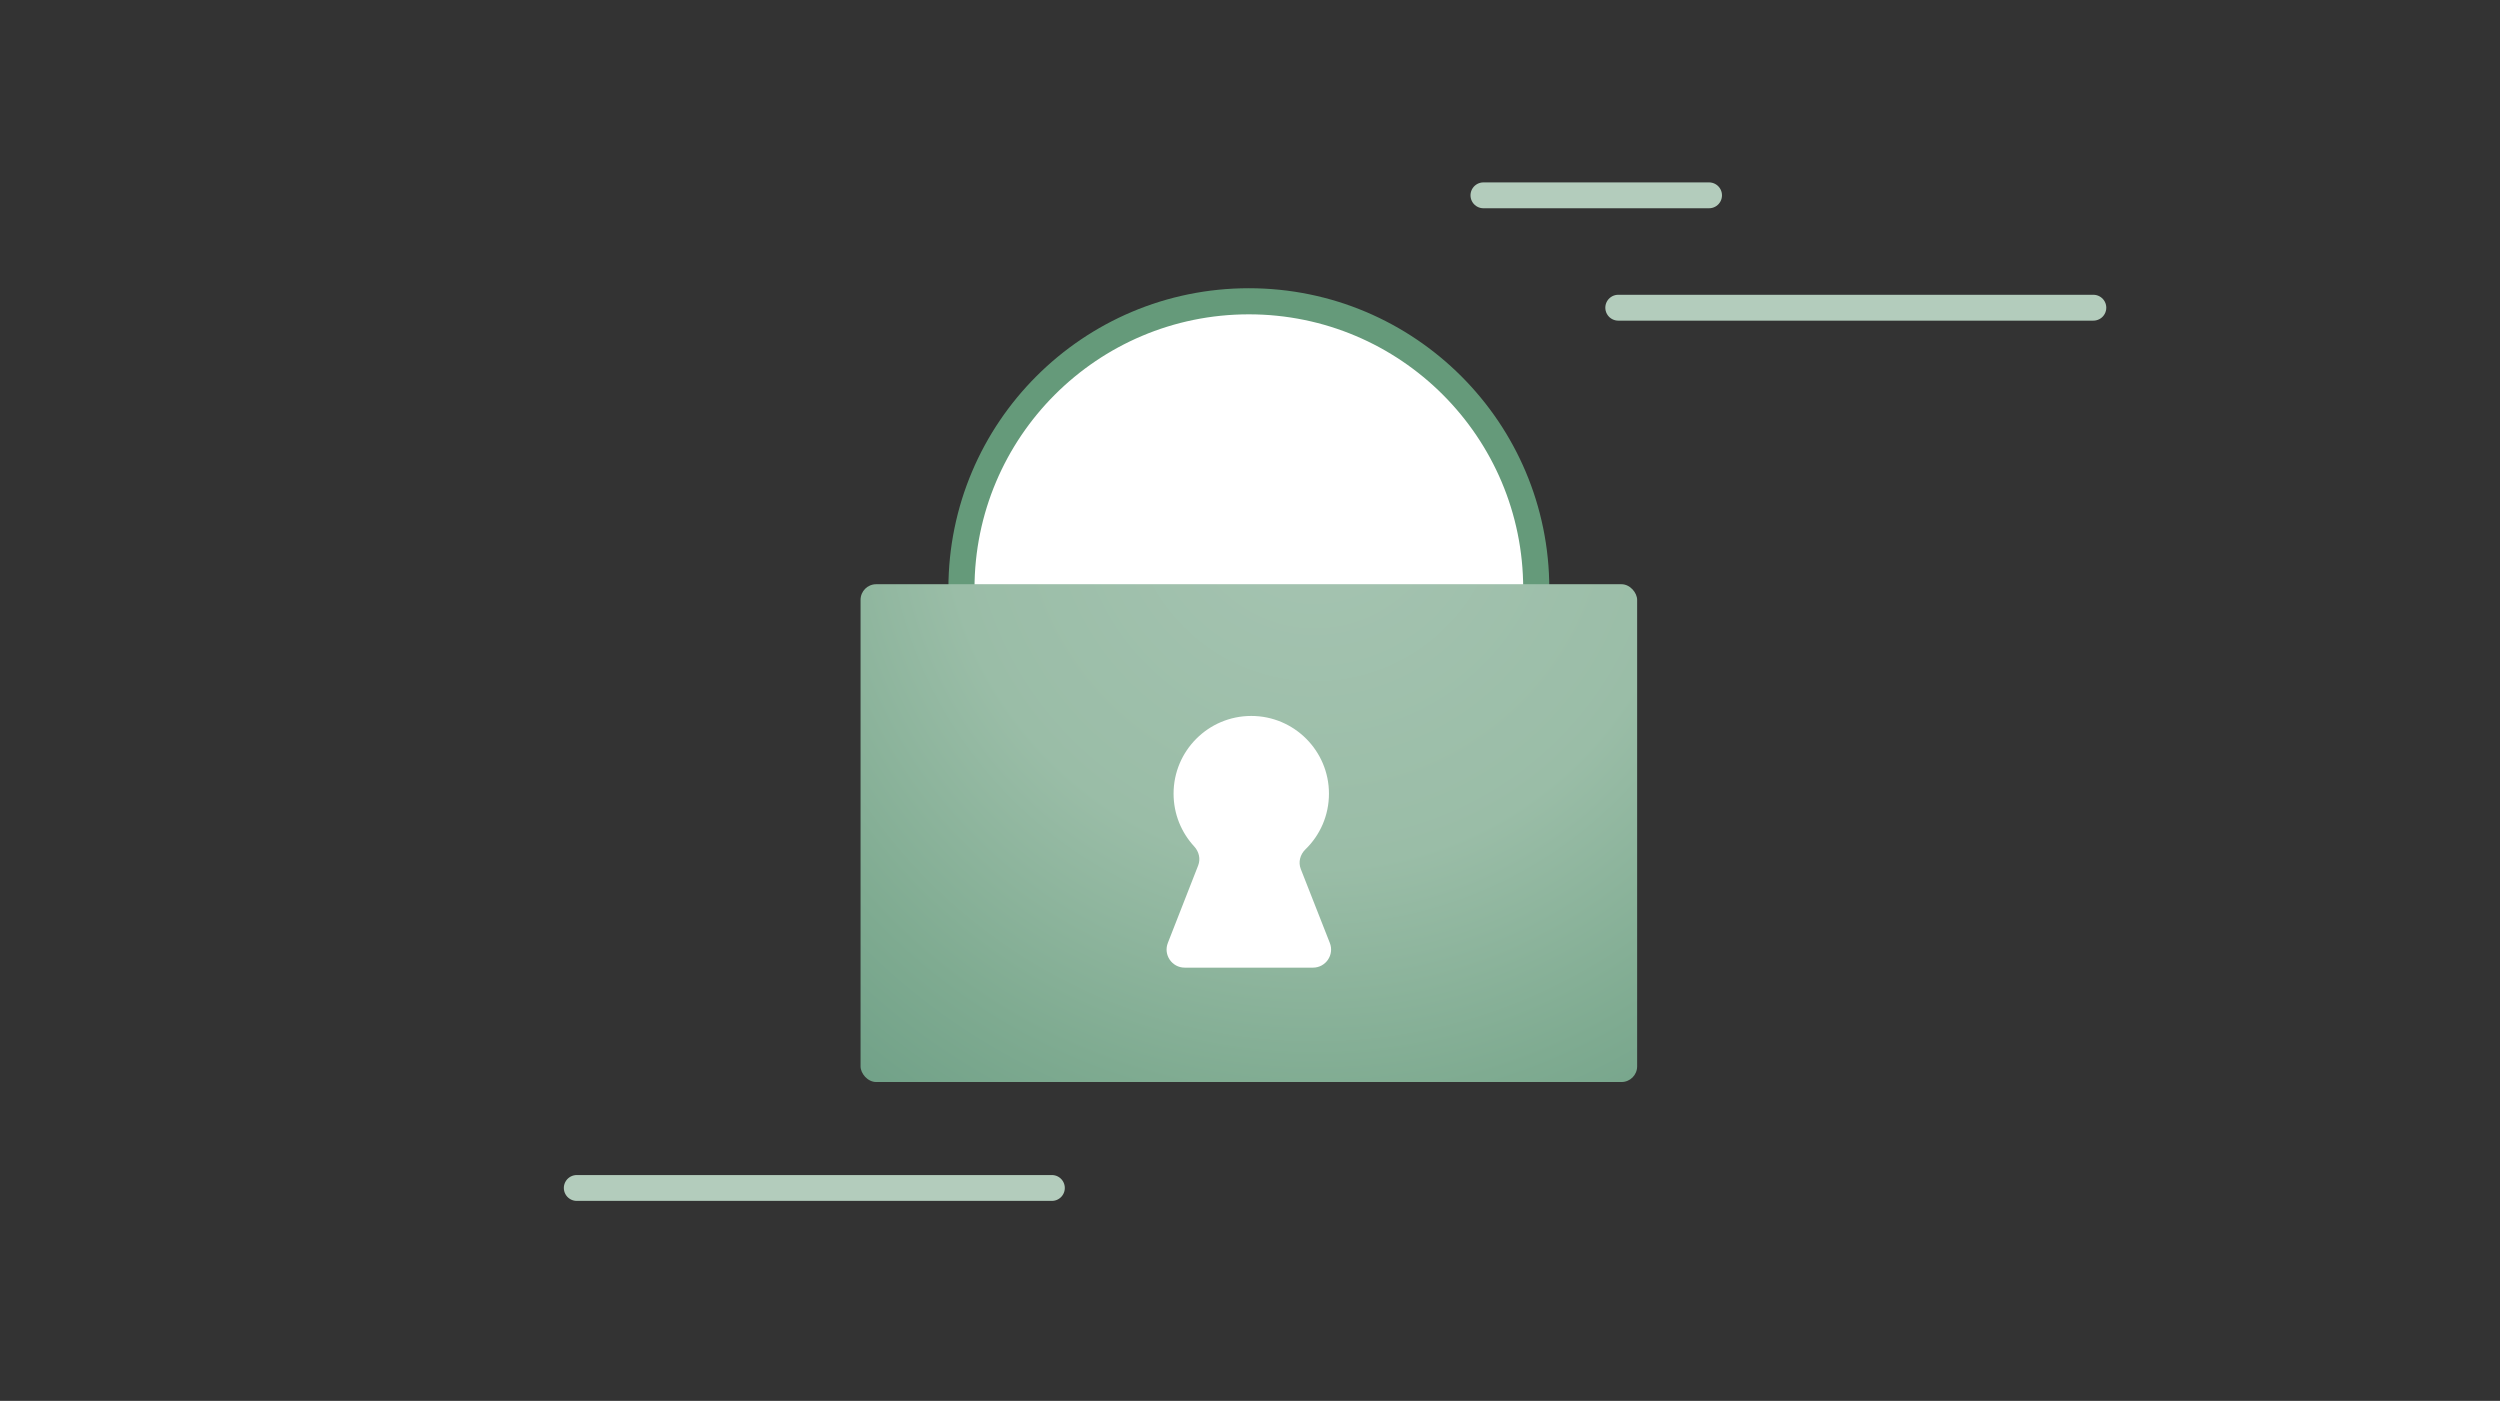<?xml version="1.0" encoding="UTF-8"?>
<svg xmlns="http://www.w3.org/2000/svg" xmlns:xlink="http://www.w3.org/1999/xlink" id="Ebene_1" data-name="Ebene 1" width="580" height="325" viewBox="0 0 580 325">
  <rect x="0" y="0" width="580" height="325" fill="#333333" stroke="none"/>
  <defs>
    <style>
      .cls-1 {
        fill: none;
        stroke: #b3ccbc;
        stroke-linecap: round;
        stroke-linejoin: round;
        stroke-width: 6px;
      }

      .cls-2 {
        stroke: #659a7a;
        stroke-miterlimit: 10;
        stroke-width: 6.056px;
      }

      .cls-2, .cls-3 {
        fill: #fff;
      }

      .cls-4 {
        fill: url(#ENTEGA);
      }
    </style>
    <radialGradient id="ENTEGA" cx="305.075" cy="115.111" fx="305.075" fy="115.111" r="178.587" gradientUnits="userSpaceOnUse">
      <stop offset="0" stop-color="#a6c4b2"></stop>
      <stop offset=".481" stop-color="#9abda7"></stop>
      <stop offset=".784" stop-color="#7fab91"></stop>
      <stop offset="1" stop-color="#6e9f86"></stop>
    </radialGradient>
  </defs>
  <line class="cls-1" x1="375.433" y1="71.388" x2="485.658" y2="71.388"></line>
  <line class="cls-1" x1="133.81" y1="275.609" x2="244.036" y2="275.609"></line>
  <line class="cls-1" x1="344.156" y1="45.316" x2="396.501" y2="45.316"></line>
  <g>
    <circle class="cls-2" cx="289.733" cy="136.575" r="66.678"></circle>
    <rect class="cls-4" x="199.649" y="135.54" width="180.167" height="115.489" rx="3.629" ry="3.629"></rect>
    <path class="cls-3" d="M270.938,218.764l7.034-17.969c.595-1.519.197-3.206-.908-4.406-2.981-3.237-4.796-7.51-4.796-12.265,0-9.919,8.052-18.024,18.025-18.024s18.025,8.106,18.025,18.024c0,5.066-2.074,9.651-5.45,12.921-1.236,1.197-1.715,2.971-1.086,4.572l6.736,17.143c1.082,2.754-.948,5.733-3.907,5.733h-29.764c-2.957,0-4.987-2.975-3.909-5.728Z"></path>
  </g>
</svg>

